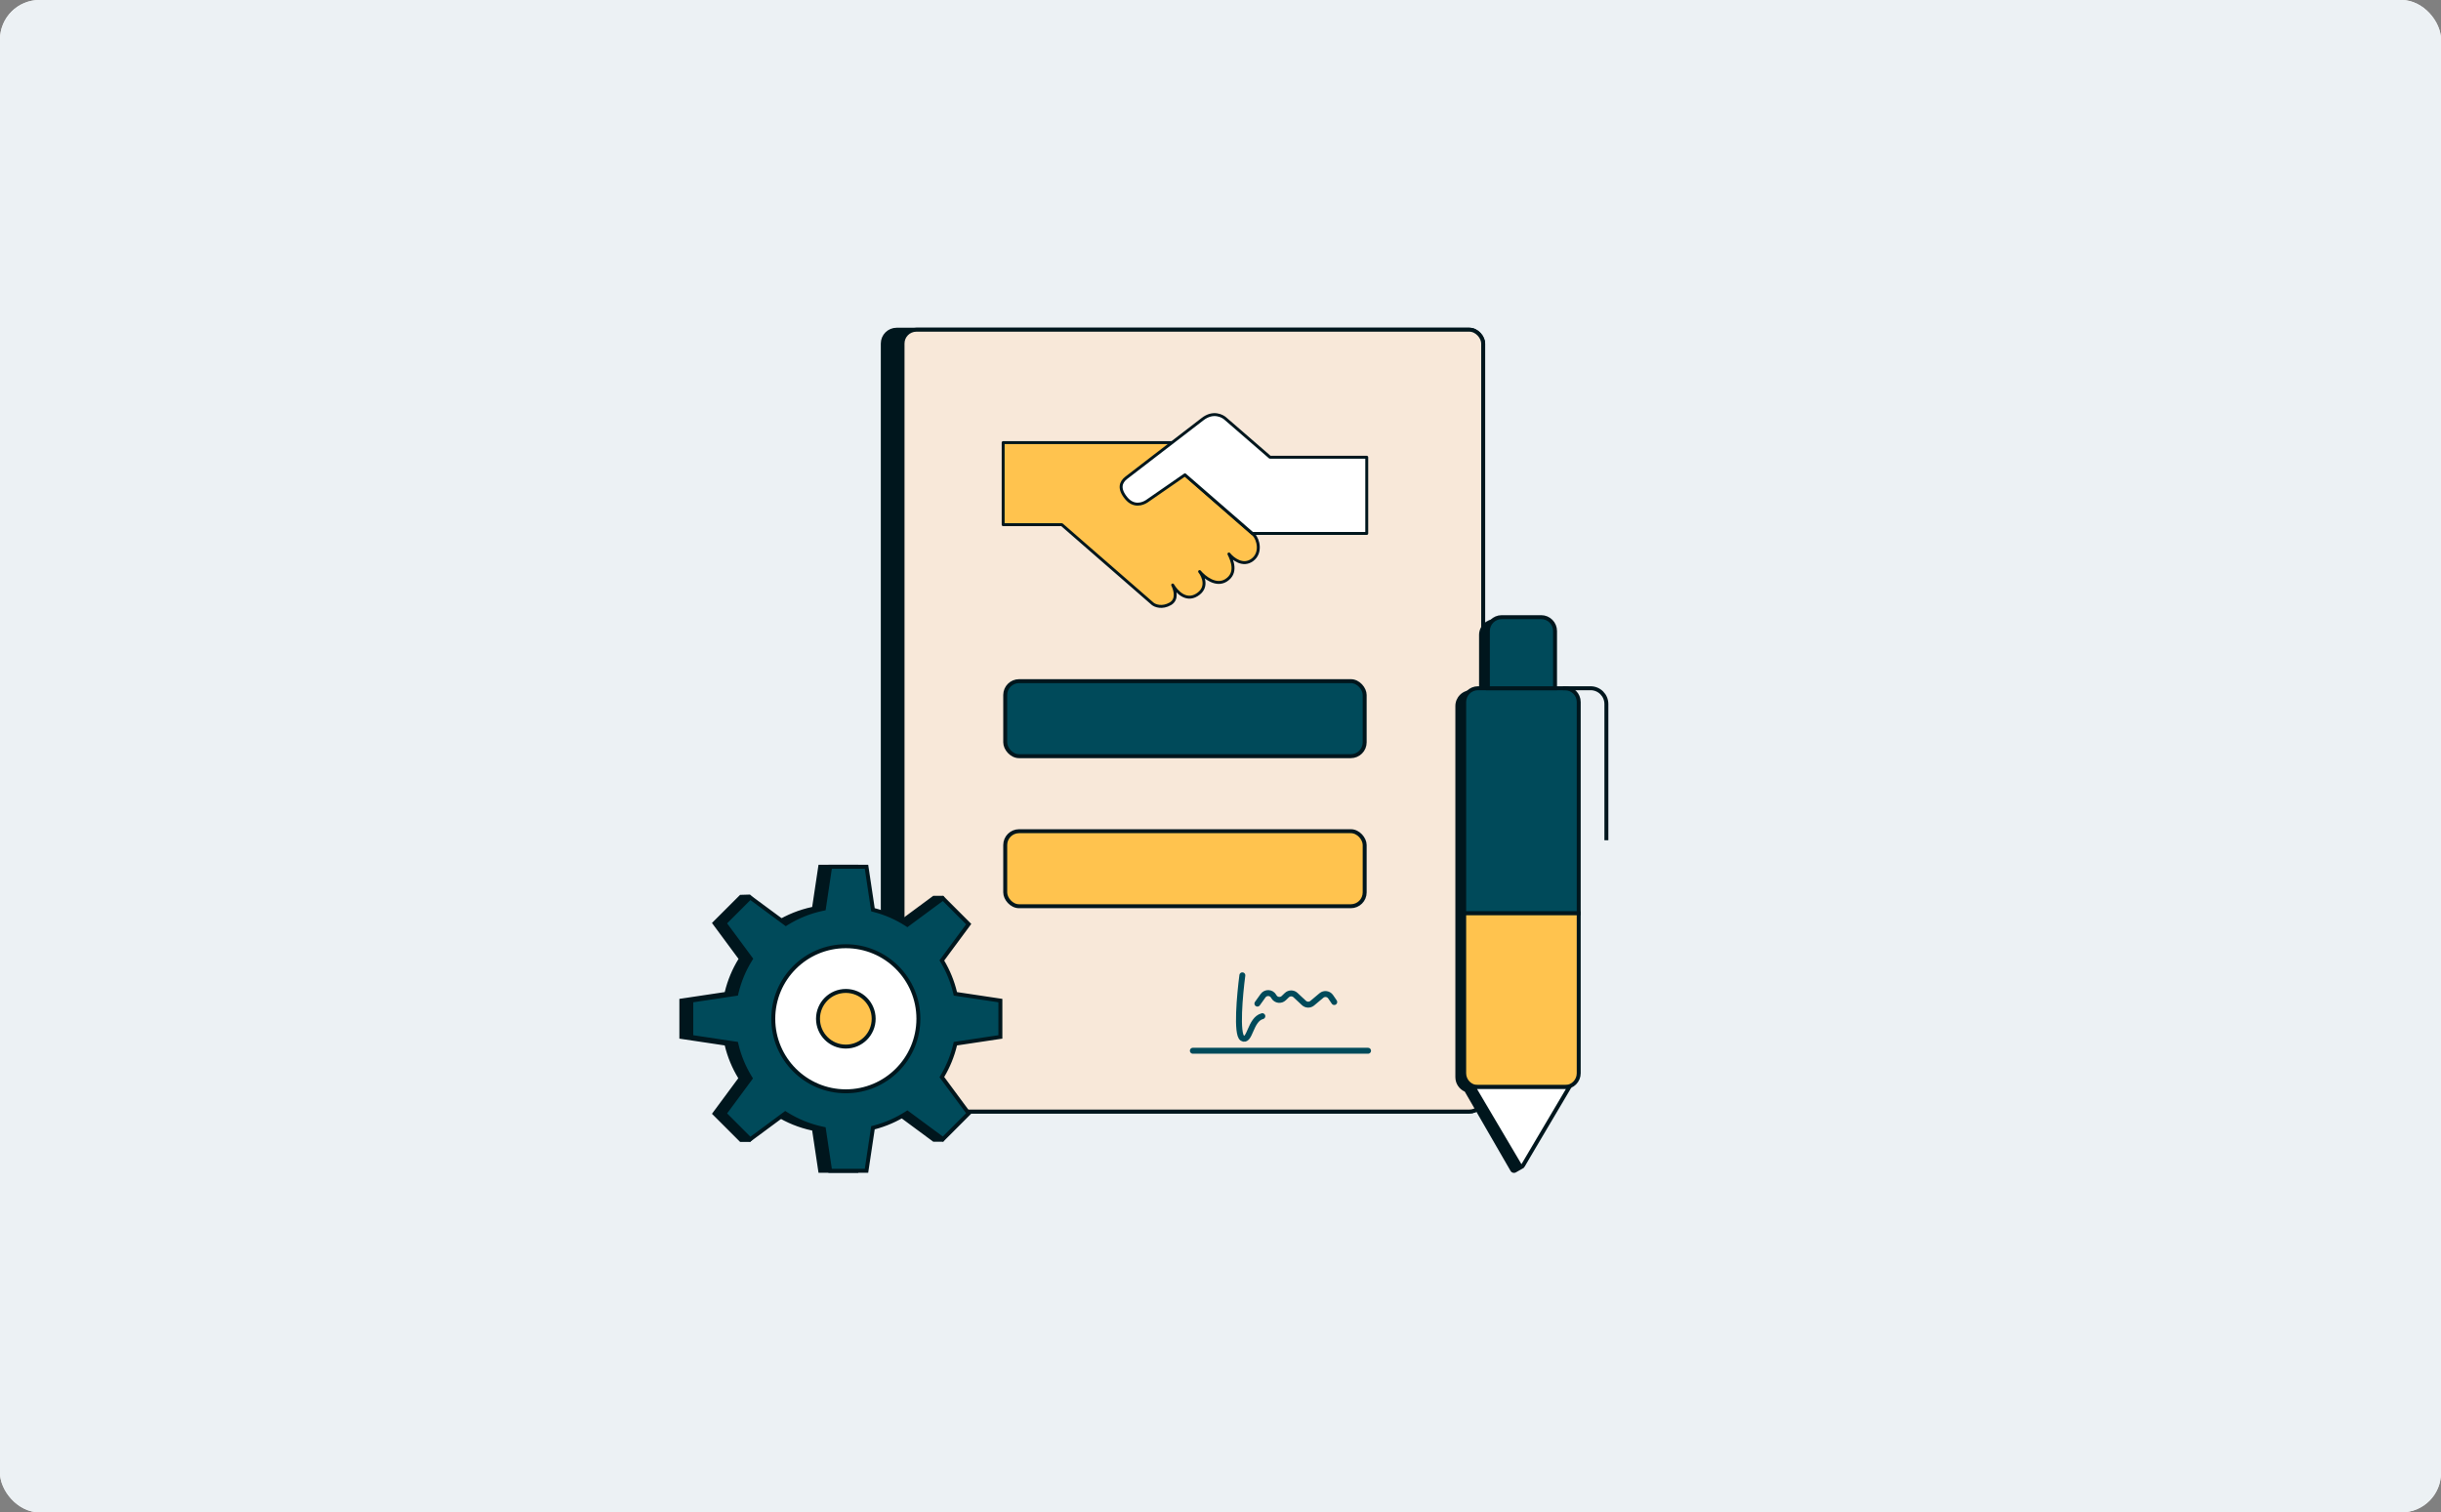 <svg width="618" height="383" viewBox="0 0 618 383" fill="none" xmlns="http://www.w3.org/2000/svg">
<rect x="0" y="0" width="618" height="383" fill="#808080" stroke="none"/>
<rect width="618" height="383" rx="10" fill="white"/>
<rect width="618" height="383" rx="10" fill="#ECF1F4"/>
<rect x="223.5" y="83.5" width="152" height="198" rx="3.5" fill="#00161D" stroke="#00161D"/>
<rect x="228.5" y="83.5" width="147" height="198" rx="3.5" fill="#F8E8D9" stroke="#00161D"/>
<rect x="254.5" y="172.5" width="91" height="19" rx="3.5" fill="#004A5A" stroke="#00161D"/>
<rect x="254.5" y="210.5" width="91" height="19" rx="3.5" fill="#FFC34E" stroke="#00161D"/>
<path d="M302 266.1H346.354" stroke="#004A5A" stroke-width="1.5" stroke-linecap="round"/>
<path d="M318.342 254.162L319.773 252.162C320.441 251.228 321.847 251.287 322.434 252.273L322.537 252.444C323.061 253.323 324.266 253.486 325.005 252.778L325.796 252.02C326.406 251.435 327.365 251.429 327.983 252.004L330.123 253.998C330.711 254.546 331.615 254.57 332.231 254.054L334.55 252.109C335.271 251.504 336.358 251.654 336.888 252.432L337.795 253.764" stroke="#004A5A" stroke-width="1.5" stroke-linecap="round"/>
<path d="M314.533 247C313.884 251.908 312.977 261.962 314.533 262.917C316.478 264.11 316.478 258.142 319.591 257.346" stroke="#004A5A" stroke-width="1.5" stroke-linecap="round"/>
<path d="M216.859 219.5L218.445 230.07L218.494 230.396L218.813 230.479C221.718 231.236 224.442 232.439 226.907 234.013L227.196 234.198L227.473 233.993L236.442 227.364H238.542L242.786 233.96L236.133 242.964L235.936 243.23L236.104 243.517C237.533 245.925 238.616 248.563 239.285 251.361L239.364 251.689L239.697 251.739L250.758 253.397V262.602L239.697 264.261L239.363 264.311L239.285 264.639C238.616 267.437 237.533 270.075 236.104 272.483L235.936 272.77L236.133 273.036L242.785 282.037L238.522 288.636H236.442L227.473 282.006L227.196 281.802L226.906 281.986C224.441 283.56 221.717 284.764 218.813 285.52L218.494 285.603L218.445 285.93L216.859 296.5H207.657L206.117 286.236L206.065 285.894L205.726 285.821C202.436 285.127 199.356 283.864 196.594 282.14L196.251 281.926L195.97 282.217L189.716 288.686H187.577L180.911 282.02L187.317 273.354L187.517 273.084L187.342 272.797C185.82 270.304 184.671 267.559 183.973 264.639L183.894 264.311L183.561 264.261L172.5 262.602V253.397L183.561 251.739L183.894 251.689L183.973 251.361C184.68 248.402 185.851 245.621 187.404 243.102L187.581 242.813L187.38 242.542L180.911 233.79L187.584 227.117L189.659 227.054L196.109 233.697L196.389 233.985L196.73 233.774C199.458 232.093 202.49 230.861 205.726 230.178L206.065 230.105L206.117 229.763L207.657 219.5H216.859ZM211.629 239.887C201.625 239.887 193.516 247.997 193.516 258C193.516 268.003 201.626 276.112 211.629 276.112C221.632 276.112 229.742 268.003 229.742 258C229.742 247.997 221.632 239.887 211.629 239.887Z" fill="#00161D" stroke="#00161D"/>
<path d="M219.375 219.5L220.961 230.07L221.01 230.397L221.331 230.48C224.234 231.236 226.958 232.44 229.422 234.013L229.712 234.198L229.989 233.994L238.743 227.521L245.25 234.03L238.649 242.964L238.452 243.23L238.621 243.516C240.049 245.925 241.133 248.563 241.802 251.361L241.88 251.689L242.214 251.739L253.274 253.397V262.601L242.214 264.261L241.88 264.311L241.802 264.639C241.133 267.438 240.05 270.076 238.621 272.485L238.452 272.771L238.649 273.037L245.251 281.971L238.744 288.479L229.989 282.008L229.712 281.803L229.422 281.988C226.957 283.562 224.234 284.765 221.33 285.521L221.01 285.604L220.961 285.931L219.375 296.5H210.172L208.633 286.237L208.582 285.895L208.242 285.822C204.952 285.128 201.873 283.864 199.11 282.14L198.821 281.96L198.547 282.162L189.935 288.527L183.427 282.02L189.833 273.354L190.033 273.083L189.858 272.796C188.336 270.303 187.187 267.558 186.489 264.639L186.411 264.311L186.077 264.261L175.016 262.602V253.397L186.078 251.739L186.411 251.689L186.49 251.361C187.198 248.402 188.368 245.622 189.92 243.103L190.098 242.814L189.897 242.543L183.427 233.791L189.935 227.283L198.688 233.752L198.959 233.953L199.248 233.775C201.975 232.095 205.007 230.862 208.242 230.179L208.582 230.107L208.633 229.764L210.173 219.5H219.375ZM214.146 239.888C204.143 239.888 196.033 247.997 196.033 258.001C196.033 268.004 204.143 276.113 214.146 276.113C224.149 276.113 232.259 268.004 232.259 258.001C232.259 247.998 224.149 239.888 214.146 239.888Z" fill="#004A5A" stroke="#00161D"/>
<circle cx="214.145" cy="258.001" r="18.371" fill="white" stroke="#00161D"/>
<circle cx="214.145" cy="258" r="7.048" fill="#FFC34E" stroke="#00161D"/>
<path d="M388.463 156.795C390.672 156.795 392.463 158.586 392.463 160.795V174.795H394.463C396.672 174.795 398.463 176.586 398.463 178.795V272.795C398.463 274.413 397.501 275.805 396.119 276.435L385.764 295.763L383.8 296.896C383.322 297.173 382.71 297.009 382.434 296.53L370.842 276.451C369.441 275.829 368.463 274.427 368.463 272.795V178.795C368.463 176.586 370.254 174.795 372.463 174.795H374.463V160.795C374.463 158.586 376.254 156.795 378.463 156.795H388.463Z" fill="#00161D"/>
<path d="M374.195 174.295H396.195C398.128 174.295 399.695 175.862 399.695 177.795V231.295H370.695V177.795C370.695 175.862 372.262 174.295 374.195 174.295Z" fill="#004A5A" stroke="#00161D"/>
<path d="M380.195 156.295H390.195C392.128 156.295 393.695 157.862 393.695 159.795V174.295H376.695V159.795C376.695 157.862 378.262 156.295 380.195 156.295Z" fill="#004A5A" stroke="#00161D"/>
<path d="M399.695 231.295V271.795C399.695 273.728 398.128 275.295 396.195 275.295H374.195C372.262 275.295 370.695 273.728 370.695 271.795V231.295H399.695Z" fill="#FFC34E" stroke="#00161D"/>
<path d="M385.625 295.084C385.432 295.411 384.957 295.411 384.764 295.084L373.071 275.295L397.319 275.295L385.625 295.084Z" fill="white" stroke="#00161D"/>
<path d="M395.695 174.295H402.695C404.904 174.295 406.695 176.086 406.695 178.295V212.795" stroke="#00161D"/>
<path d="M253.975 132.872V112.086H297.773L297.031 117.654L317.445 135.47C318.558 136.583 319.449 139.998 317.074 141.78C314.698 143.561 312.125 141.532 311.135 140.295C311.877 141.78 313.362 145.12 310.393 146.976C307.875 148.55 304.949 146.234 303.712 144.749C304.701 145.986 305.939 148.906 302.969 150.688C300.235 152.329 297.92 149.898 296.894 148.15C297.569 149.514 298.151 151.85 296.288 152.915C294.21 154.102 292.453 153.41 291.834 152.915L268.822 132.872H253.975Z" fill="#FFC34E" stroke="#00161D" stroke-width="0.742" stroke-linejoin="round"/>
<path d="M346.025 115.798V135.099H317.074L300 120.252L290.35 126.933C289.236 127.675 287.009 128.418 285.153 126.191C283.133 123.766 283.702 122.108 285.153 120.994C290.473 116.912 301.782 108.226 304.454 106.148C307.126 104.069 309.527 105.282 310.393 106.148L321.528 115.798H346.025Z" fill="white" stroke="#00161D" stroke-width="0.742" stroke-linejoin="round"/>
</svg>
